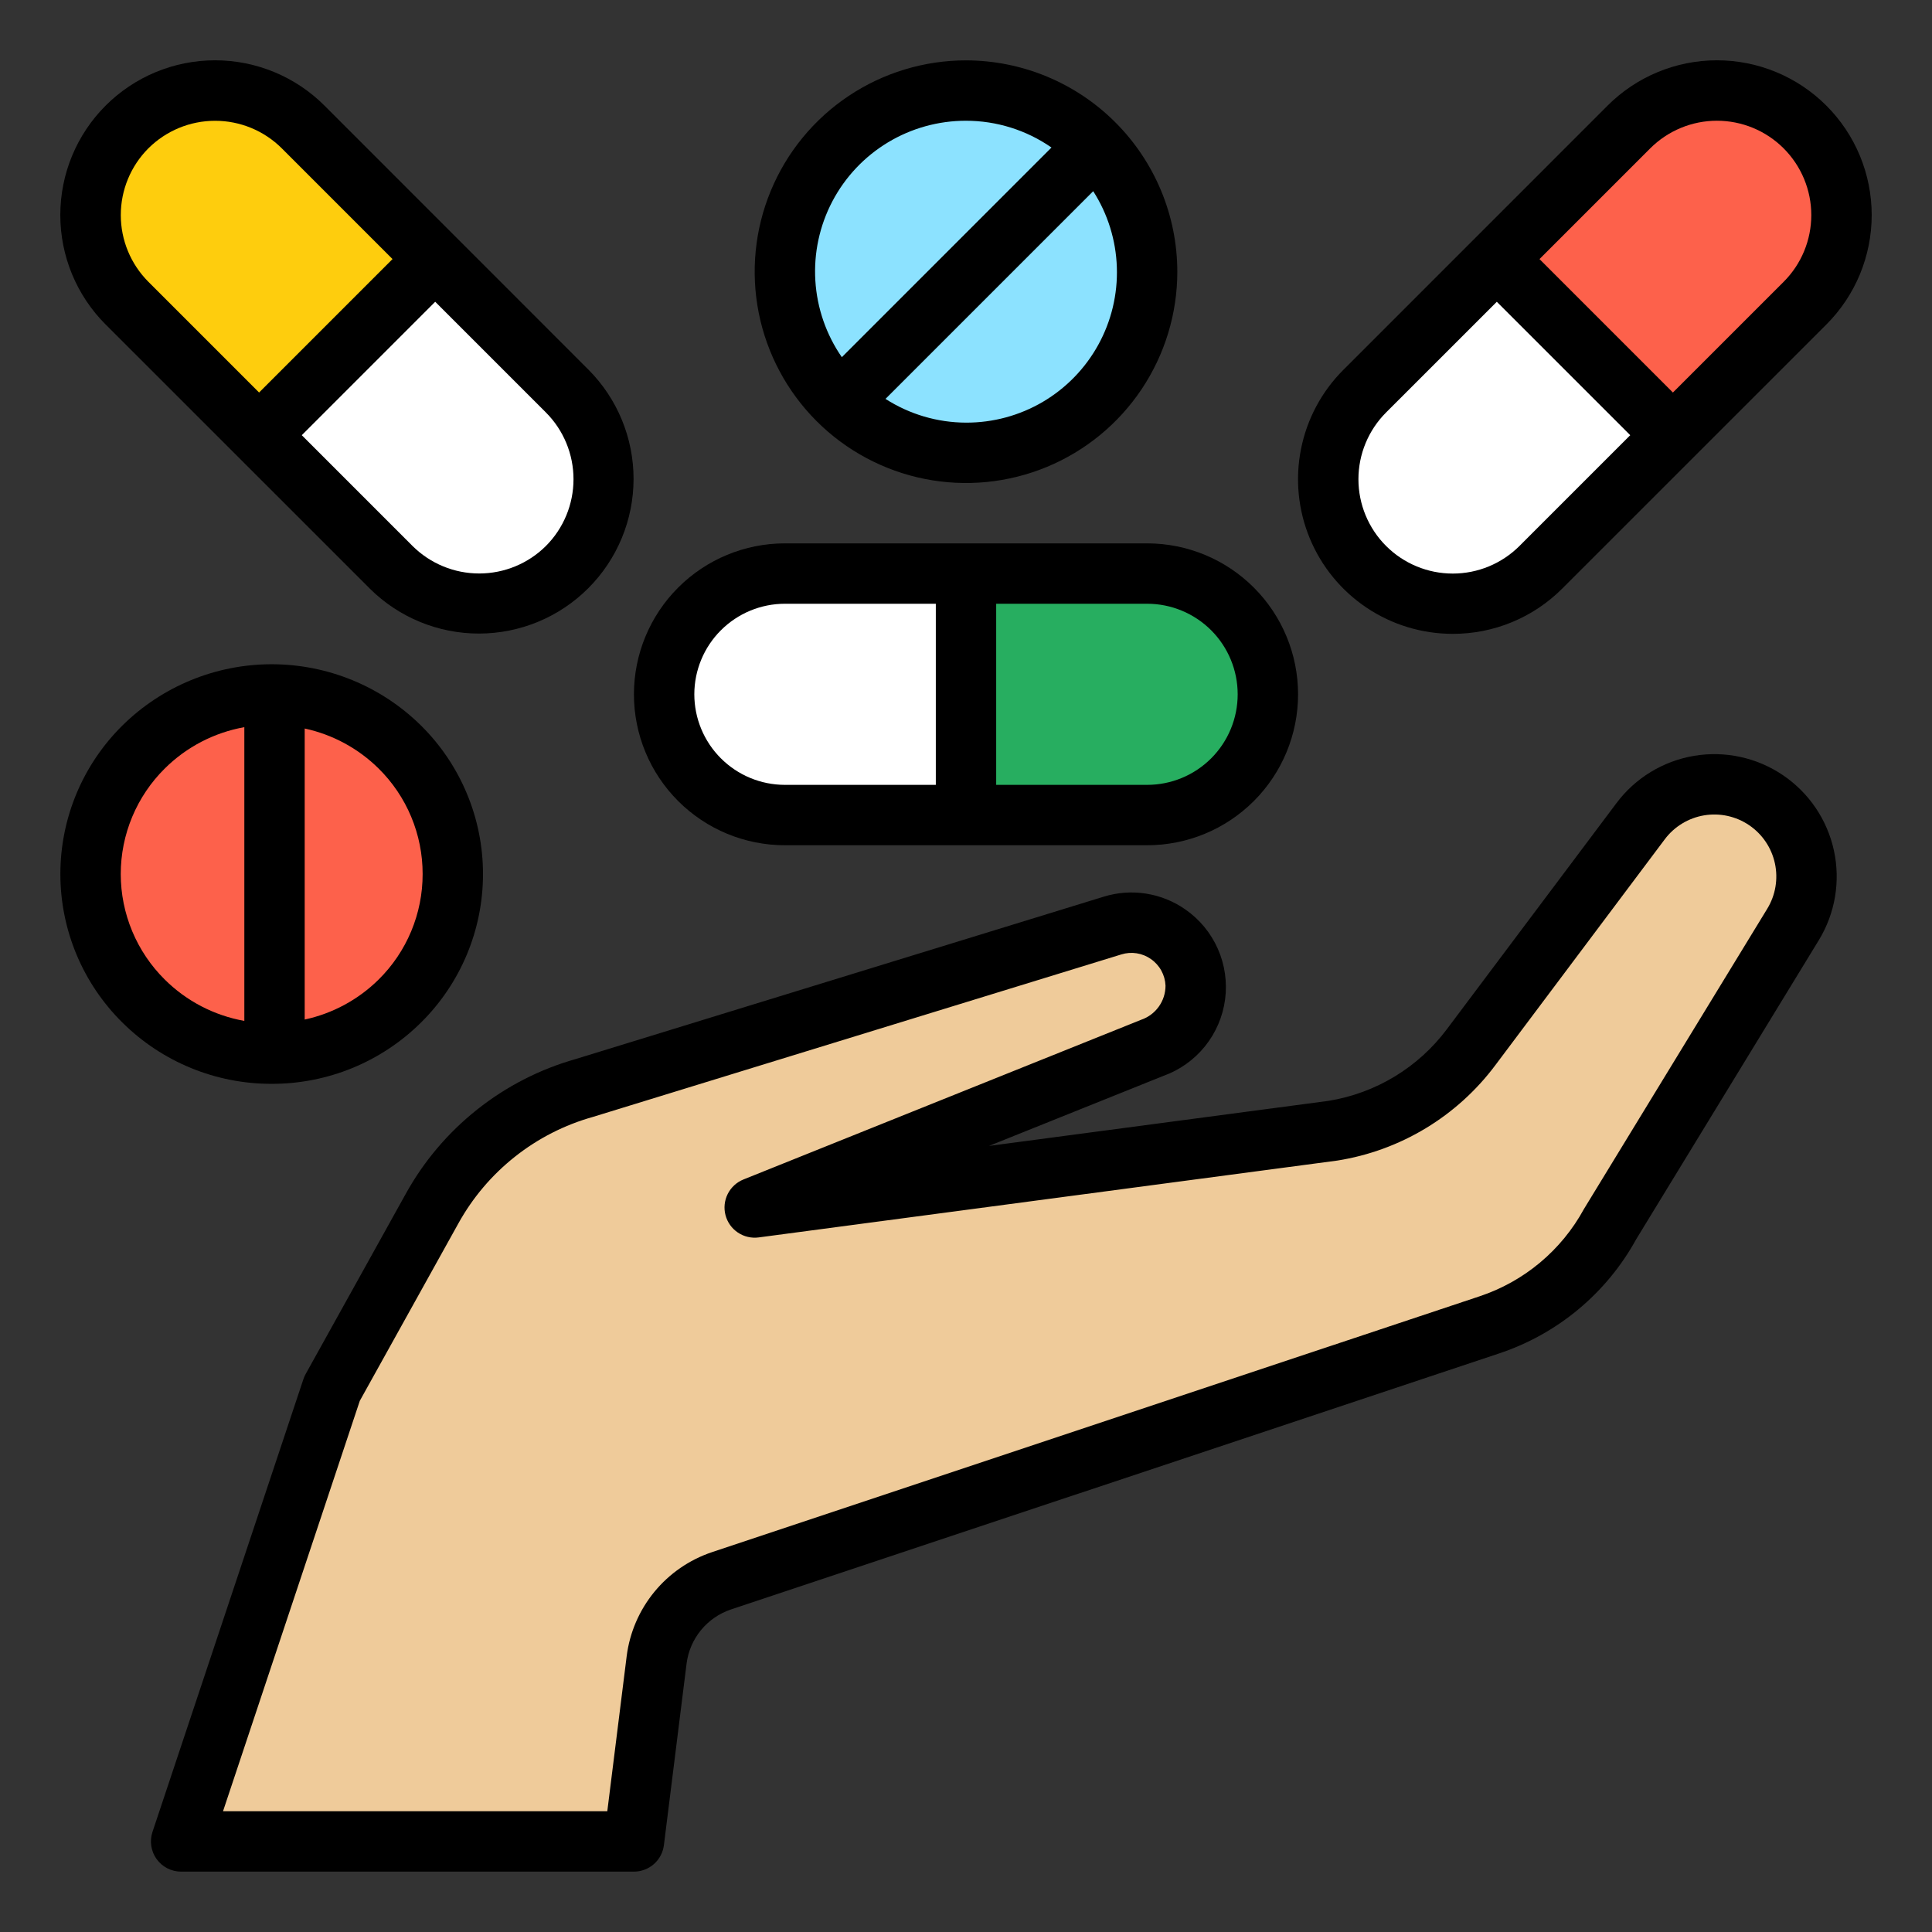 <svg width="90" height="90" viewBox="0 0 90 90" fill="none" xmlns="http://www.w3.org/2000/svg">
<rect x="0" y="0" width="90" height="90" fill="#333333" stroke="none"/>
<g clip-path="url(#clip0_765_10296)">
<path d="M82.07 37.148C81.16 36.602 80.079 36.413 79.036 36.617C77.994 36.821 77.064 37.404 76.427 38.254L68.537 48.773C66.97 50.863 64.652 52.262 62.072 52.675L35.156 56.25L53.681 48.812C54.287 48.589 54.809 48.182 55.17 47.647C55.532 47.112 55.717 46.477 55.698 45.832C55.675 45.376 55.549 44.931 55.328 44.532C55.108 44.133 54.799 43.789 54.425 43.527C54.051 43.265 53.623 43.092 53.172 43.021C52.722 42.949 52.261 42.982 51.825 43.116L27.205 50.687C24.193 51.548 21.645 53.57 20.123 56.309L15.469 64.688L8.438 85.781H29.531L30.589 77.318C30.693 76.484 31.032 75.696 31.565 75.045C32.098 74.395 32.804 73.909 33.602 73.643L69.366 61.722C71.782 60.916 73.803 59.226 75.022 56.99L83.526 43.068C83.821 42.584 84.018 42.047 84.104 41.487C84.191 40.927 84.166 40.355 84.031 39.805C83.896 39.255 83.653 38.737 83.316 38.281C82.98 37.825 82.556 37.44 82.07 37.148L82.07 37.148Z" fill="#EFCB9A"/>
<path d="M77.917 20.282L71.772 26.427C70.684 27.514 69.21 28.125 67.672 28.125C66.135 28.125 64.66 27.514 63.573 26.427C62.486 25.34 61.875 23.866 61.875 22.328C61.875 20.791 62.486 19.316 63.573 18.229L69.719 12.083L77.917 20.282Z" fill="white"/>
<path d="M77.924 20.275L84.083 14.115C85.171 13.028 85.781 11.554 85.781 10.016C85.781 8.479 85.171 7.004 84.083 5.917C82.996 4.83 81.522 4.219 79.984 4.219C78.447 4.219 76.972 4.83 75.885 5.917L69.726 12.076L77.924 20.275Z" fill="#FD614B"/>
<path d="M20.278 12.08L12.08 20.278L5.921 14.119C4.833 13.032 4.223 11.557 4.223 10.02C4.223 8.482 4.833 7.008 5.921 5.92C7.008 4.833 8.482 4.223 10.02 4.223C11.557 4.223 13.032 4.833 14.119 5.92L20.278 12.08Z" fill="#FECD0D"/>
<path d="M26.427 18.229L20.282 12.083L12.083 20.282L18.229 26.427C18.767 26.965 19.406 27.392 20.109 27.684C20.813 27.975 21.567 28.125 22.328 28.125C23.089 28.125 23.843 27.975 24.546 27.684C25.25 27.392 25.889 26.965 26.427 26.427C26.965 25.889 27.392 25.25 27.684 24.546C27.975 23.843 28.125 23.089 28.125 22.328C28.125 21.567 27.975 20.813 27.684 20.109C27.392 19.406 26.965 18.767 26.427 18.229Z" fill="white"/>
<path d="M45 21.094C49.66 21.094 53.438 17.316 53.438 12.656C53.438 7.996 49.66 4.219 45 4.219C40.34 4.219 36.562 7.996 36.562 12.656C36.562 17.316 40.34 21.094 45 21.094Z" fill="#8CE2FF"/>
<path d="M39.035 18.808L50.967 6.876L39.035 18.808Z" fill="#8CE2FF"/>
<path d="M36.562 26.719C35.071 26.719 33.64 27.311 32.585 28.366C31.53 29.421 30.938 30.852 30.938 32.344C30.938 33.836 31.53 35.266 32.585 36.321C33.64 37.376 35.071 37.969 36.562 37.969H45V26.719H36.562Z" fill="white"/>
<path d="M53.438 26.719H45V37.969H53.438C54.929 37.969 56.36 37.376 57.415 36.321C58.47 35.266 59.062 33.836 59.062 32.344C59.062 30.852 58.47 29.421 57.415 28.366C56.36 27.311 54.929 26.719 53.438 26.719Z" fill="#27AE60"/>
<path d="M18.622 34.797C19.405 35.571 20.027 36.493 20.451 37.509C20.875 38.525 21.094 39.615 21.094 40.717C21.094 41.818 20.875 42.908 20.451 43.924C20.027 44.94 19.405 45.862 18.622 46.636C17.034 48.207 14.89 49.088 12.656 49.088C10.422 49.088 8.279 48.207 6.691 46.636C5.908 45.862 5.286 44.94 4.862 43.924C4.437 42.908 4.219 41.818 4.219 40.717C4.219 39.615 4.437 38.525 4.862 37.509C5.286 36.493 5.908 35.571 6.691 34.797C8.279 33.226 10.422 32.344 12.656 32.344C14.89 32.344 17.034 33.226 18.622 34.797Z" fill="#FD614B"/>
<path d="M54.19 50.121C54.952 49.849 55.623 49.372 56.131 48.743C56.639 48.114 56.964 47.356 57.07 46.555C57.175 45.753 57.058 44.938 56.731 44.198C56.404 43.459 55.879 42.824 55.215 42.363C54.668 41.981 54.041 41.73 53.382 41.627C52.723 41.524 52.049 41.574 51.412 41.772L26.819 49.334C25.148 49.807 23.587 50.607 22.227 51.687C20.866 52.767 19.733 54.106 18.894 55.627L14.24 64.005C14.197 64.081 14.162 64.16 14.135 64.243L7.104 85.336C7.033 85.548 7.014 85.773 7.047 85.993C7.081 86.214 7.166 86.423 7.296 86.604C7.426 86.785 7.598 86.932 7.796 87.034C7.995 87.135 8.215 87.188 8.438 87.188H29.531C29.874 87.187 30.205 87.062 30.462 86.835C30.719 86.609 30.884 86.296 30.927 85.956L31.984 77.492C32.057 76.921 32.29 76.383 32.654 75.938C33.019 75.493 33.502 75.16 34.047 74.976L69.811 63.056C72.546 62.153 74.837 60.248 76.223 57.724L84.725 43.801C85.489 42.551 85.742 41.055 85.432 39.624C85.122 38.192 84.272 36.935 83.06 36.113C81.848 35.291 80.366 34.967 78.921 35.209C77.476 35.451 76.18 36.239 75.302 37.411L67.412 47.929C66.076 49.722 64.095 50.925 61.887 51.282L46.073 53.381L54.19 50.121ZM62.295 54.064C65.237 53.599 67.88 52.002 69.662 49.616L77.551 39.098C77.996 38.504 78.653 38.105 79.385 37.982C80.116 37.86 80.867 38.024 81.481 38.44C82.095 38.857 82.525 39.493 82.682 40.219C82.839 40.944 82.711 41.701 82.325 42.334L73.788 56.317C72.741 58.242 71.001 59.697 68.921 60.388L33.157 72.309C32.109 72.662 31.182 73.302 30.481 74.157C29.78 75.012 29.334 76.047 29.194 77.143L28.29 84.375H10.389L16.761 65.256L21.352 56.993C22.016 55.792 22.912 54.735 23.988 53.884C25.063 53.032 26.297 52.402 27.618 52.031L52.239 44.46C52.469 44.389 52.712 44.37 52.95 44.408C53.188 44.445 53.415 44.536 53.612 44.675C53.814 44.815 53.981 45 54.099 45.215C54.218 45.431 54.284 45.67 54.294 45.916C54.294 46.267 54.185 46.609 53.98 46.894C53.776 47.179 53.488 47.393 53.156 47.506L34.632 54.945C34.314 55.073 34.054 55.313 33.9 55.619C33.747 55.925 33.71 56.276 33.797 56.608C33.884 56.939 34.089 57.227 34.374 57.418C34.658 57.608 35.002 57.689 35.342 57.644L62.295 54.064Z" fill="black"/>
<path d="M45 2.812C43.053 2.812 41.15 3.39 39.531 4.471C37.912 5.553 36.651 7.09 35.906 8.889C35.16 10.688 34.966 12.667 35.345 14.577C35.725 16.486 36.663 18.24 38.039 19.617C39.416 20.994 41.17 21.931 43.08 22.311C44.989 22.691 46.968 22.496 48.767 21.751C50.566 21.006 52.103 19.744 53.185 18.125C54.266 16.506 54.844 14.603 54.844 12.656C54.841 10.046 53.803 7.545 51.957 5.699C50.112 3.854 47.61 2.816 45 2.812ZM45 5.625C46.424 5.625 47.813 6.06 48.982 6.872L39.216 16.639C38.486 15.585 38.06 14.351 37.982 13.071C37.904 11.792 38.178 10.516 38.774 9.381C39.37 8.246 40.265 7.296 41.363 6.634C42.46 5.972 43.718 5.623 45 5.625ZM45 19.688C43.67 19.684 42.369 19.301 41.25 18.582L50.926 8.906C51.605 9.966 51.985 11.19 52.027 12.448C52.07 13.707 51.772 14.953 51.165 16.057C50.559 17.16 49.666 18.08 48.581 18.719C47.496 19.358 46.259 19.692 45 19.688Z" fill="black"/>
<path d="M53.438 25.312H36.562C34.698 25.312 32.909 26.053 31.591 27.372C30.272 28.691 29.531 30.479 29.531 32.344C29.531 34.209 30.272 35.997 31.591 37.316C32.909 38.634 34.698 39.375 36.562 39.375H53.438C55.302 39.375 57.091 38.634 58.409 37.316C59.728 35.997 60.469 34.209 60.469 32.344C60.469 30.479 59.728 28.691 58.409 27.372C57.091 26.053 55.302 25.312 53.438 25.312ZM32.344 32.344C32.345 31.225 32.79 30.153 33.581 29.362C34.372 28.571 35.444 28.126 36.562 28.125H43.594V36.562H36.562C35.444 36.561 34.372 36.116 33.581 35.325C32.79 34.535 32.345 33.462 32.344 32.344ZM53.438 36.562H46.406V28.125H53.438C54.556 28.125 55.629 28.57 56.421 29.361C57.212 30.152 57.656 31.225 57.656 32.344C57.656 33.463 57.212 34.536 56.421 35.327C55.629 36.118 54.556 36.562 53.438 36.562Z" fill="black"/>
<path d="M12.656 50.489C15.261 50.495 17.762 49.468 19.612 47.634C20.527 46.729 21.253 45.652 21.749 44.464C22.245 43.277 22.5 42.003 22.5 40.716C22.5 39.429 22.245 38.155 21.749 36.968C21.253 35.78 20.527 34.703 19.612 33.798C17.759 31.969 15.26 30.943 12.656 30.943C10.052 30.943 7.553 31.969 5.701 33.798C4.786 34.703 4.059 35.78 3.563 36.968C3.068 38.155 2.812 39.429 2.812 40.716C2.812 42.003 3.068 43.277 3.563 44.464C4.059 45.652 4.786 46.729 5.701 47.634C7.55 49.469 10.051 50.495 12.656 50.489ZM19.688 40.715C19.689 41.631 19.508 42.538 19.155 43.383C18.802 44.228 18.284 44.995 17.632 45.637C16.686 46.57 15.493 47.214 14.194 47.494V33.937C15.493 34.217 16.686 34.862 17.632 35.795C18.284 36.437 18.802 37.203 19.155 38.048C19.508 38.893 19.689 39.8 19.688 40.715ZM7.681 35.795C8.691 34.794 9.982 34.124 11.382 33.874V47.558C9.982 47.308 8.691 46.638 7.681 45.637C7.03 44.994 6.513 44.227 6.16 43.383C5.807 42.538 5.625 41.632 5.625 40.716C5.625 39.8 5.807 38.894 6.16 38.049C6.513 37.205 7.03 36.438 7.681 35.795V35.795Z" fill="black"/>
<path d="M27.42 17.228L15.116 4.92C13.764 3.568 11.93 2.809 10.018 2.809C8.106 2.809 6.272 3.568 4.92 4.92C3.568 6.272 2.809 8.106 2.809 10.018C2.809 11.93 3.568 13.764 4.92 15.116H4.922L17.228 27.42C18.581 28.764 20.412 29.517 22.319 29.514C24.226 29.511 26.054 28.752 27.403 27.403C28.752 26.054 29.511 24.226 29.514 22.319C29.517 20.412 28.764 18.581 27.42 17.228ZM6.91 6.912C7.736 6.089 8.853 5.627 10.018 5.627C11.184 5.626 12.302 6.088 13.127 6.91L18.285 12.069L12.069 18.285L6.912 13.127C6.089 12.302 5.627 11.185 5.627 10.02C5.627 8.855 6.088 7.737 6.91 6.912ZM25.432 25.432C24.607 26.254 23.489 26.715 22.324 26.715C21.159 26.715 20.042 26.254 19.216 25.432L14.058 20.273L20.273 14.057L25.432 19.216C26.255 20.041 26.716 21.159 26.716 22.324C26.716 23.489 26.255 24.607 25.432 25.432Z" fill="black"/>
<path d="M67.676 29.527C68.622 29.529 69.56 29.344 70.434 28.982C71.309 28.621 72.103 28.09 72.772 27.421L85.08 15.116C86.432 13.764 87.191 11.93 87.191 10.018C87.191 8.106 86.432 6.273 85.08 4.921C83.728 3.569 81.894 2.809 79.982 2.809C78.07 2.809 76.237 3.569 74.885 4.921V4.922L62.58 17.228C61.571 18.235 60.884 19.519 60.606 20.917C60.327 22.315 60.47 23.765 61.016 25.081C61.561 26.398 62.486 27.524 63.671 28.315C64.857 29.107 66.251 29.528 67.676 29.527V29.527ZM76.873 6.912C77.281 6.504 77.766 6.18 78.299 5.959C78.832 5.738 79.404 5.624 79.981 5.624C80.558 5.624 81.13 5.738 81.663 5.958C82.196 6.179 82.681 6.503 83.089 6.911C83.497 7.319 83.821 7.804 84.042 8.337C84.263 8.87 84.377 9.442 84.377 10.019C84.377 10.596 84.263 11.168 84.043 11.701C83.822 12.235 83.498 12.719 83.09 13.127L77.931 18.285L71.716 12.069L76.873 6.912ZM64.568 19.216L69.727 14.058L75.943 20.273L70.784 25.432C69.96 26.256 68.842 26.719 67.676 26.719C66.51 26.719 65.392 26.256 64.568 25.432C63.744 24.608 63.281 23.49 63.281 22.324C63.281 21.159 63.744 20.041 64.568 19.216V19.216Z" fill="black"/>
</g>
<defs>
<clipPath id="clip0_765_10296">
<rect width="90" height="90" fill="white"/>
</clipPath>
</defs>
</svg>
